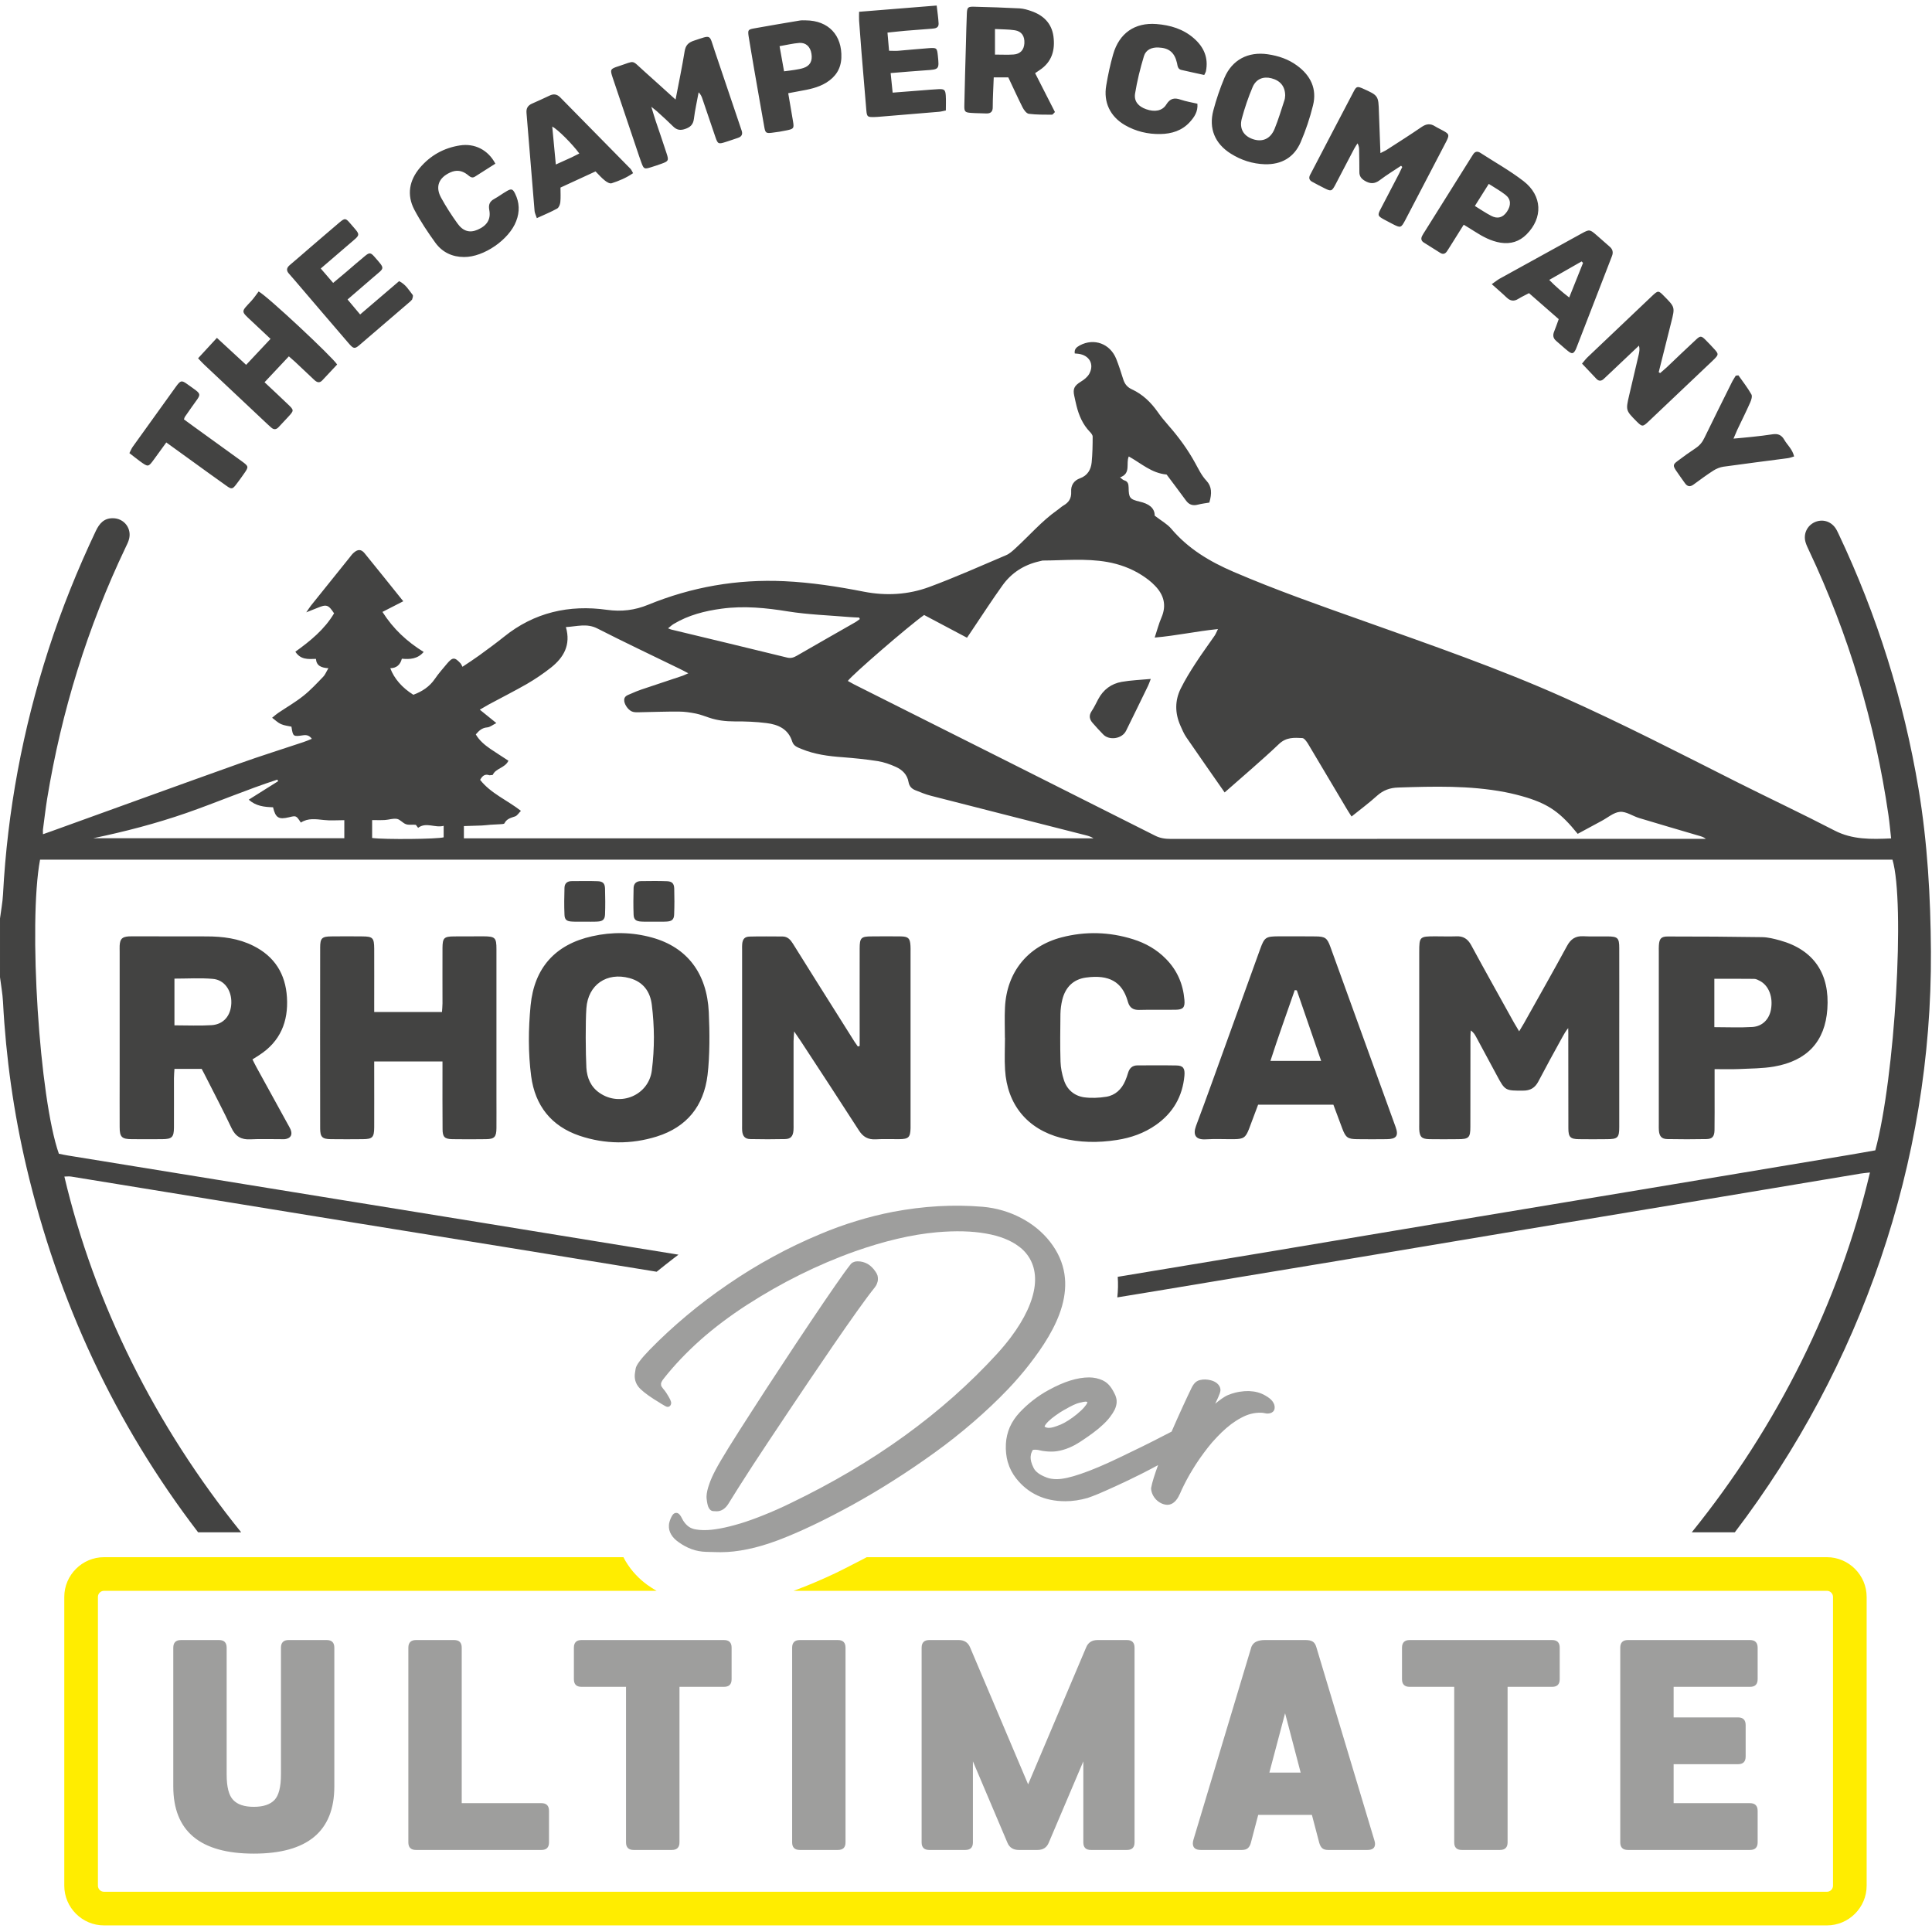 <?xml version="1.0" encoding="UTF-8"?>
<svg width="200" height="200" clip-rule="evenodd" fill-rule="evenodd" image-rendering="optimizeQuality" shape-rendering="geometricPrecision" text-rendering="geometricPrecision" version="1.0" viewBox="0 0 200 200" xml:space="preserve" xmlns="http://www.w3.org/2000/svg">
 <defs>
  <style type="text/css">
   <![CDATA[
    .fil2 {fill:#9E9E9D}
    .fil0 {fill:#434342;fill-rule:nonzero}
    .fil1 {fill:#FFED00;fill-rule:nonzero}
   ]]>
  </style>
 </defs>
 
  
  <g transform="matrix(.862 0 0 .862 -2.2695e-7 .574)">
   <path class="fil0" d="m203.17 183.35c10.29-12.74 17.69-27.56 21.4-43.21-0.45 0.05-0.79 0.08-1.12 0.13-6.82 1.14-13.64 2.28-20.47 3.42-6.85 1.14-13.71 2.28-20.57 3.42-7.27 1.21-14.53 2.43-21.8 3.65-7.27 1.21-14.54 2.4-21.8 3.62l-4.63 0.76c0.09-0.81 0.11-1.63 0.05-2.47 5.63-0.94 11.26-1.87 16.88-2.8 7.27-1.22 14.53-2.44 21.8-3.65 8.08-1.35 16.17-2.68 24.26-4.03 8.22-1.37 16.44-2.74 24.66-4.12 1.15-0.19 2.3-0.4 3.38-0.59 2.37-8.8 3.59-29.74 2.06-34.91h-222.46c-1.43 7.65-0.08 28.71 2.26 35.32 0.34 0.07 0.71 0.15 1.08 0.21 4.47 0.73 8.94 1.45 13.42 2.18 6.18 1 12.35 2.01 18.53 3.01 5.74 0.93 11.47 1.86 17.21 2.79 6.18 1 12.36 2.02 18.54 3.02 1.87 0.3 3.75 0.61 5.63 0.91-0.15 0.12-0.3 0.23-0.45 0.34-0.73 0.56-1.45 1.13-2.17 1.71-5.86-0.95-11.72-1.91-17.58-2.86-6.18-1-12.35-2-18.54-3-5.73-0.93-11.47-1.87-17.2-2.8-5.67-0.92-11.33-1.85-17-2.77-0.26-0.04-0.54 0-0.81 0 3.59 15.23 10.91 29.95 21.23 42.72h-5.17c-9.94-12.99-16.8-27.64-20.62-43.89-1.53-6.51-2.46-13.12-2.81-19.81-0.05-0.99-0.24-1.97-0.36-2.96v-7.06c0.12-0.96 0.31-1.91 0.36-2.87 0.53-10.04 2.37-19.84 5.46-29.41 1.58-4.88 3.49-9.62 5.69-14.26 0.42-0.87 0.96-1.52 2.01-1.52 1.41-0.02 2.38 1.29 1.94 2.63-0.09 0.3-0.24 0.58-0.37 0.86-4.59 9.62-7.71 19.7-9.43 30.21-0.19 1.2-0.33 2.4-0.49 3.6-0.03 0.17-0.01 0.34-0.01 0.65 0.45-0.16 0.79-0.27 1.13-0.4 7.49-2.7 14.96-5.42 22.45-8.09 2.54-0.91 5.12-1.71 7.68-2.57 0.32-0.1 0.63-0.24 1.03-0.4-0.29-0.4-0.62-0.48-1-0.43-1.26 0.18-1.26 0.18-1.45-1.03-0.4-0.09-0.86-0.13-1.26-0.31-0.35-0.15-0.65-0.45-1.06-0.76 0.32-0.26 0.52-0.44 0.73-0.58 1.01-0.68 2.07-1.29 3.01-2.04 0.86-0.68 1.62-1.5 2.38-2.29 0.26-0.26 0.39-0.63 0.64-1.04-0.85-0.05-1.43-0.28-1.5-1.12-0.94 0.03-1.83 0.12-2.47-0.86 1.78-1.28 3.5-2.67 4.65-4.61-0.69-1.04-0.9-1.11-2.01-0.65-0.37 0.15-0.75 0.3-1.33 0.53 0.28-0.4 0.42-0.63 0.58-0.83 1.54-1.92 3.08-3.84 4.62-5.75 0.15-0.19 0.29-0.39 0.47-0.55 0.5-0.46 0.92-0.48 1.34 0.04 1.55 1.9 3.08 3.82 4.64 5.76-0.84 0.43-1.62 0.83-2.5 1.28 1.3 2.05 2.95 3.57 4.95 4.81-0.74 0.85-1.64 0.9-2.62 0.81-0.19 0.73-0.64 1.13-1.39 1.14 0.46 1.24 1.42 2.35 2.77 3.19 1.05-0.39 1.95-0.97 2.6-1.93 0.43-0.63 0.94-1.2 1.43-1.79 0.68-0.81 0.93-0.82 1.63-0.06 0.09 0.1 0.14 0.24 0.24 0.42 0.75-0.5 1.38-0.91 1.99-1.35 1.01-0.74 2.02-1.47 2.99-2.25 3.64-2.94 7.84-3.88 12.38-3.24 1.75 0.24 3.33 0.05 4.94-0.61 5.23-2.14 10.68-3.09 16.34-2.83 3.22 0.15 6.4 0.64 9.56 1.26 2.67 0.52 5.34 0.37 7.87-0.57 3.11-1.15 6.15-2.51 9.21-3.81 0.43-0.18 0.8-0.53 1.15-0.85 1.66-1.52 3.13-3.24 4.98-4.55 0.26-0.17 0.48-0.4 0.75-0.56 0.65-0.37 0.98-0.86 0.94-1.67-0.05-0.74 0.31-1.34 1.07-1.61 0.89-0.32 1.3-1.03 1.39-1.9 0.1-1.03 0.12-2.06 0.12-3.1 0-0.2-0.19-0.43-0.35-0.59-0.84-0.88-1.3-1.95-1.59-3.11-0.1-0.39-0.18-0.8-0.27-1.2-0.19-0.86 0.02-1.22 0.79-1.7 0.4-0.24 0.81-0.57 1.02-0.96 0.62-1.15-0.01-2.23-1.33-2.39l-0.42-0.04c-0.08-0.53 0.23-0.76 0.61-0.97 1.71-0.91 3.63-0.21 4.37 1.62 0.32 0.8 0.58 1.63 0.84 2.45 0.18 0.57 0.48 0.95 1.04 1.21 1.28 0.59 2.27 1.54 3.09 2.7 0.39 0.57 0.84 1.1 1.29 1.62 1.24 1.41 2.34 2.91 3.24 4.56 0.4 0.72 0.74 1.46 1.33 2.09 0.65 0.69 0.68 1.53 0.35 2.63-0.46 0.08-0.93 0.13-1.38 0.25-0.62 0.16-1.07 0-1.44-0.52-0.77-1.06-1.57-2.11-2.31-3.1-1.8-0.16-3.03-1.33-4.54-2.17-0.38 0.81 0.31 2.05-1.05 2.51 0.23 0.18 0.34 0.31 0.48 0.35 0.46 0.13 0.54 0.44 0.55 0.87 0.01 1.25 0.14 1.41 1.34 1.7 1.05 0.24 1.8 0.73 1.79 1.68 0.77 0.6 1.5 0.99 1.99 1.57 2.04 2.41 4.61 3.94 7.49 5.18 5.1 2.19 10.31 4.02 15.53 5.87 8.11 2.89 16.25 5.7 24.13 9.22 7.07 3.16 13.96 6.71 20.88 10.2 3.87 1.94 7.78 3.78 11.62 5.77 2.15 1.11 4.38 1.06 6.8 0.95-0.11-0.98-0.19-1.89-0.32-2.8-1.61-11.07-4.77-21.68-9.55-31.79-0.15-0.32-0.3-0.63-0.4-0.96-0.3-0.99 0.16-1.99 1.08-2.42 0.9-0.41 1.9-0.15 2.49 0.68 0.16 0.22 0.27 0.48 0.39 0.72 4.62 9.76 7.82 19.95 9.6 30.6 1.08 6.48 1.45 12.99 1.49 19.55 0.15 25.33-8.41 49.85-23.55 69.75zm-56.1-88.85c-1.59-2.28-3.12-4.46-4.62-6.65-0.29-0.43-0.49-0.92-0.7-1.39-0.65-1.48-0.67-2.98 0.04-4.42 0.52-1.05 1.14-2.06 1.78-3.04 0.73-1.14 1.54-2.22 2.3-3.33 0.14-0.21 0.23-0.45 0.4-0.79-2.6 0.26-5.01 0.8-7.6 1.02 0.3-0.91 0.5-1.68 0.81-2.4 0.64-1.47 0.29-2.72-0.76-3.81-0.47-0.5-1.03-0.92-1.61-1.29-1.27-0.81-2.68-1.32-4.15-1.58-2.57-0.45-5.17-0.18-7.76-0.17l-0.41 0.1c-1.83 0.42-3.33 1.38-4.41 2.9-1.25 1.74-2.41 3.54-3.61 5.32-0.21 0.31-0.41 0.61-0.64 0.95-1.8-0.96-3.5-1.86-5.15-2.73-1.88 1.33-8.73 7.26-9.16 7.92 0.24 0.13 0.48 0.27 0.72 0.4 12.06 6.05 24.11 12.1 36.16 18.17 0.62 0.32 1.23 0.4 1.9 0.4 21.04-0.01 42.08-0.01 63.13-0.01h1.13c-0.29-0.23-0.61-0.31-0.93-0.4-2.35-0.69-4.71-1.38-7.06-2.09-0.78-0.23-1.57-0.81-2.32-0.75-0.76 0.06-1.47 0.7-2.21 1.09-0.96 0.52-1.93 1.04-2.87 1.55-2.04-2.52-3.41-3.51-6.13-4.36-0.86-0.26-1.73-0.48-2.61-0.65-4.25-0.81-8.54-0.69-12.83-0.55-0.98 0.03-1.78 0.32-2.52 0.98-0.96 0.87-2.01 1.65-3.07 2.5-0.25-0.39-0.44-0.68-0.61-0.97-1.54-2.59-3.07-5.18-4.62-7.77-0.17-0.27-0.44-0.66-0.68-0.68-0.98-0.05-1.92-0.12-2.79 0.7-2.08 1.98-4.28 3.83-6.54 5.83zm-84.51 2.21c-0.25 0.25-0.43 0.56-0.68 0.66-0.51 0.18-1.03 0.28-1.3 0.84-0.06 0.1-0.37 0.09-0.57 0.11-0.37 0.03-0.74 0.03-1.11 0.06-0.34 0.02-0.68 0.08-1.02 0.09-0.72 0.03-1.43 0.05-2.17 0.07v1.47h75.61c-0.29-0.19-0.61-0.29-0.93-0.37-6.2-1.58-12.4-3.15-18.59-4.74-0.64-0.16-1.25-0.42-1.86-0.66-0.44-0.17-0.74-0.47-0.83-0.98-0.15-0.9-0.75-1.48-1.53-1.83-0.69-0.31-1.42-0.57-2.16-0.69-1.4-0.22-2.82-0.36-4.23-0.47-1.7-0.12-3.37-0.34-4.96-1-0.44-0.18-0.92-0.34-1.09-0.88-0.47-1.51-1.69-2.05-3.09-2.22-1.26-0.16-2.55-0.21-3.83-0.2-1.05 0-2.06-0.11-3.06-0.45-0.52-0.17-1.04-0.38-1.58-0.49-0.67-0.13-1.36-0.24-2.04-0.24-1.59-0.01-3.18 0.05-4.77 0.08-0.24 0.01-0.49 0.01-0.72-0.04-0.49-0.1-1-0.75-1.08-1.28-0.09-0.64 0.42-0.73 0.81-0.91 0.4-0.19 0.83-0.35 1.25-0.5 1.61-0.54 3.22-1.07 4.82-1.61 0.24-0.07 0.46-0.19 0.81-0.34-0.43-0.23-0.73-0.39-1.04-0.54-3.3-1.61-6.61-3.17-9.88-4.84-1.27-0.65-2.45-0.24-3.78-0.17 0.62 2.15-0.27 3.65-1.77 4.85-0.92 0.73-1.9 1.39-2.91 1.98-1.5 0.86-3.05 1.64-4.57 2.46-0.33 0.18-0.65 0.37-1.09 0.63 0.69 0.56 1.29 1.04 1.99 1.61-0.45 0.22-0.77 0.5-1.11 0.52-0.62 0.05-0.98 0.4-1.36 0.84 0.43 0.74 1.07 1.27 1.75 1.74 0.71 0.48 1.44 0.94 2.17 1.42-0.42 0.89-1.52 0.89-1.89 1.71l-0.39 0.04c-0.54-0.2-0.85 0.06-1.12 0.55 1.28 1.63 3.23 2.42 4.9 3.72zm-29.77-0.43c-1.07-0.03-2.05-0.14-2.92-0.91 1.21-0.76 2.37-1.49 3.53-2.22l-0.09-0.19c-3.69 1.2-7.26 2.73-10.93 4.01-3.66 1.27-7.4 2.24-11.19 3.03h30.16v-2.17c-0.89 0-1.68 0.07-2.45-0.02-0.96-0.1-1.91-0.26-2.77 0.31-0.56-0.85-0.56-0.85-1.42-0.64-1.25 0.3-1.62 0.07-1.92-1.2zm70.47-22.6-0.08-0.18c-0.38-0.02-0.76-0.03-1.13-0.06-2.48-0.21-4.98-0.29-7.43-0.68-2.65-0.43-5.27-0.69-7.94-0.33-2.03 0.27-4 0.77-5.78 1.84-0.22 0.13-0.41 0.32-0.67 0.52 0.2 0.08 0.29 0.13 0.39 0.15 4.63 1.12 9.27 2.22 13.89 3.36 0.47 0.12 0.8 0 1.17-0.21 2.33-1.35 4.68-2.68 7.02-4.02 0.2-0.11 0.37-0.26 0.56-0.39zm-58.57 26.29c1.52 0.2 7.84 0.14 8.59-0.08v-1.38c-1.06 0.28-2.09-0.49-3.07 0.24l-0.27-0.36c-0.39-0.05-0.82 0.05-1.17-0.07-0.4-0.13-0.71-0.57-1.09-0.64-0.46-0.09-0.96 0.1-1.44 0.13-0.5 0.03-1.01 0.01-1.55 0.01zm36.44-88.68c0.4-2.08 0.79-3.94 1.09-5.8 0.12-0.73 0.46-1.06 1.14-1.28 2.12-0.69 1.79-0.79 2.46 1.2 1.01 2.98 2.02 5.96 3.02 8.94 0.08 0.23 0.16 0.45 0.23 0.68 0.15 0.45-0.02 0.73-0.47 0.87-0.49 0.16-0.98 0.34-1.47 0.49-0.85 0.27-0.93 0.24-1.21-0.58-0.53-1.54-1.04-3.08-1.57-4.62-0.08-0.25-0.19-0.51-0.45-0.77-0.19 1.07-0.44 2.13-0.57 3.2-0.09 0.7-0.46 1.01-1.08 1.21-0.56 0.19-0.99 0.11-1.41-0.31-0.59-0.59-1.2-1.14-1.82-1.7-0.18-0.18-0.4-0.33-0.8-0.66 0.22 0.72 0.36 1.21 0.52 1.69 0.44 1.31 0.9 2.62 1.32 3.93 0.27 0.82 0.21 0.92-0.6 1.21-0.42 0.15-0.85 0.3-1.28 0.43-0.82 0.25-0.87 0.23-1.18-0.63-0.08-0.23-0.16-0.46-0.24-0.68-1.06-3.15-2.12-6.29-3.18-9.44-0.33-0.99-0.31-1.06 0.72-1.39 2.07-0.67 1.46-0.81 3.05 0.6 1.21 1.07 2.4 2.17 3.78 3.41zm87.13 7.95c-0.86 0.57-1.74 1.11-2.56 1.73-0.62 0.47-1.16 0.46-1.81 0.07-0.43-0.26-0.65-0.57-0.64-1.07 0.01-0.87-0.02-1.74-0.03-2.6 0-0.26-0.02-0.52-0.19-0.82-0.14 0.22-0.29 0.43-0.41 0.66-0.76 1.43-1.5 2.88-2.26 4.32-0.42 0.78-0.5 0.81-1.28 0.42-0.5-0.24-0.98-0.51-1.47-0.77-0.38-0.19-0.47-0.48-0.27-0.86l0.05-0.09c1.73-3.31 3.45-6.63 5.19-9.93 0.31-0.6 0.44-0.61 1.07-0.34 1.89 0.85 1.89 0.85 1.95 2.89 0.05 1.59 0.12 3.17 0.18 4.87 0.32-0.17 0.57-0.27 0.78-0.41 1.4-0.9 2.8-1.79 4.17-2.73 0.56-0.38 1.05-0.44 1.62-0.07 0.32 0.2 0.67 0.35 1 0.54 0.68 0.38 0.72 0.49 0.36 1.23-0.2 0.4-0.42 0.79-0.62 1.19-1.44 2.76-2.88 5.52-4.32 8.28-0.51 0.96-0.56 0.98-1.5 0.5-0.37-0.19-0.74-0.38-1.1-0.58-0.71-0.4-0.75-0.49-0.38-1.21 0.73-1.42 1.48-2.83 2.21-4.24 0.14-0.27 0.27-0.55 0.4-0.83zm31.11 24.9c0.26-0.22 0.52-0.44 0.77-0.67 1.18-1.12 2.35-2.25 3.54-3.35 0.51-0.48 0.64-0.46 1.12 0.01 0.39 0.39 0.77 0.79 1.14 1.2 0.45 0.51 0.44 0.61-0.06 1.12-0.29 0.3-0.6 0.57-0.9 0.86-2.33 2.22-4.66 4.43-7 6.64-0.7 0.66-0.77 0.65-1.43 0-1.31-1.33-1.32-1.33-0.9-3.14 0.39-1.65 0.78-3.29 1.16-4.94 0.07-0.32 0.12-0.65 0.02-1.03-1.12 1.06-2.24 2.13-3.37 3.19-0.27 0.26-0.55 0.52-0.83 0.78-0.29 0.29-0.6 0.34-0.9 0.03-0.57-0.59-1.13-1.19-1.74-1.84 0.27-0.32 0.46-0.57 0.67-0.77 2.58-2.46 5.17-4.92 7.76-7.37 0.7-0.66 0.76-0.65 1.41 0.02 1.33 1.34 1.33 1.34 0.88 3.13-0.5 2.01-1 4.01-1.51 6.02zm-75.06-36.02c0.81 1.6 1.59 3.13 2.38 4.67-0.16 0.15-0.26 0.32-0.36 0.32-0.93-0.01-1.87 0.01-2.78-0.11-0.28-0.04-0.58-0.45-0.74-0.76-0.59-1.17-1.13-2.37-1.72-3.61h-1.75c-0.03 0.63-0.06 1.27-0.08 1.91-0.02 0.56-0.04 1.11-0.04 1.66 0.01 0.52-0.23 0.77-0.75 0.76-0.62-0.03-1.25-0.02-1.87-0.07-0.72-0.05-0.81-0.16-0.79-0.91 0.05-2.45 0.12-4.91 0.19-7.36 0.03-1.21 0.06-2.42 0.11-3.63 0.03-0.76 0.12-0.87 0.85-0.85 1.83 0.04 3.66 0.11 5.49 0.2 0.48 0.03 0.96 0.17 1.41 0.33 1.44 0.5 2.43 1.45 2.65 3.02 0.22 1.66-0.18 3.09-1.67 4.07-0.14 0.09-0.28 0.19-0.53 0.36zm-4.82-2.23c0.8 0 1.52 0.04 2.24-0.01 0.81-0.06 1.24-0.56 1.29-1.34 0.05-0.86-0.32-1.44-1.14-1.57-0.76-0.12-1.54-0.1-2.39-0.15zm-84.8 36.24c-0.99 1.06-1.93 2.06-2.92 3.11 0.98 0.92 1.89 1.76 2.78 2.62 0.78 0.74 0.78 0.76 0.04 1.56-0.38 0.41-0.76 0.81-1.14 1.22-0.29 0.31-0.59 0.31-0.9 0.02l-0.39-0.35c-2.54-2.39-5.09-4.78-7.63-7.18-0.23-0.21-0.43-0.44-0.74-0.77 0.75-0.81 1.46-1.58 2.26-2.45 1.21 1.12 2.32 2.14 3.51 3.24 0.97-1.03 1.9-2.03 2.93-3.12-0.79-0.73-1.53-1.44-2.28-2.14-1.3-1.22-1.28-1.07-0.05-2.39 0.35-0.38 0.64-0.82 0.9-1.16 1.01 0.51 8.87 7.87 9.43 8.77-0.59 0.62-1.19 1.28-1.8 1.92-0.36 0.37-0.68 0.19-0.98-0.1-0.76-0.72-1.52-1.43-2.27-2.14-0.2-0.18-0.41-0.36-0.75-0.66zm117.21-23.07c-1.48-0.05-2.85-0.49-4.1-1.28-1.89-1.19-2.66-3.01-2.09-5.17 0.35-1.33 0.8-2.65 1.33-3.92 0.93-2.18 2.85-3.18 5.2-2.84 1.29 0.19 2.49 0.59 3.54 1.37 1.62 1.19 2.4 2.79 1.9 4.78-0.37 1.5-0.87 2.99-1.48 4.41-0.79 1.82-2.28 2.7-4.3 2.65zm2.44-8.27c-0.01-1.09-0.6-1.79-1.67-2.06-0.95-0.24-1.81 0.08-2.23 1.04-0.53 1.24-0.96 2.52-1.31 3.81-0.32 1.21 0.22 2.08 1.32 2.46 1.14 0.39 2.11-0.01 2.61-1.21 0.47-1.14 0.82-2.34 1.21-3.52 0.06-0.19 0.05-0.41 0.07-0.52zm-115.82 20.79c0.54 0.62 0.98 1.14 1.49 1.73 0.56-0.47 1.09-0.91 1.61-1.35 0.74-0.63 1.46-1.27 2.21-1.88 0.52-0.43 0.68-0.43 1.12 0.07 1.36 1.55 1.24 1.3-0.08 2.45-1.01 0.88-2.04 1.76-3.13 2.7 0.5 0.61 0.98 1.17 1.51 1.8 1.6-1.36 3.14-2.68 4.68-4 0.8 0.39 1.17 1.07 1.63 1.65 0.08 0.11-0.01 0.38-0.07 0.56l-0.21 0.22c-2.05 1.76-4.09 3.52-6.14 5.27-0.55 0.46-0.7 0.42-1.26-0.23-2.17-2.52-4.32-5.04-6.48-7.57-0.23-0.26-0.45-0.53-0.68-0.78-0.36-0.39-0.32-0.72 0.09-1.06 0.84-0.71 1.68-1.44 2.51-2.16 1.16-0.99 2.31-1.99 3.47-2.97 0.63-0.52 0.72-0.51 1.26 0.12 1.3 1.52 1.33 1.25-0.13 2.51-1.1 0.95-2.2 1.89-3.4 2.92zm68.44-23.47c0.08 0.85 0.16 1.56 0.24 2.35 1.21-0.1 2.34-0.19 3.47-0.27 0.69-0.05 1.38-0.12 2.07-0.15 0.66-0.02 0.79 0.08 0.84 0.76 0.04 0.57 0.01 1.16 0.01 1.8-0.3 0.06-0.56 0.14-0.82 0.16-2.45 0.21-4.9 0.41-7.34 0.61l-0.42 0.02c-0.83 0.02-0.9-0.02-0.97-0.82-0.2-2.31-0.39-4.62-0.58-6.94-0.1-1.27-0.2-2.55-0.29-3.83-0.02-0.32 0-0.65 0-1.05 3.16-0.26 6.18-0.5 9.32-0.75 0.09 0.82 0.2 1.49 0.23 2.17 0.02 0.51-0.38 0.58-0.79 0.61-1.07 0.08-2.14 0.16-3.21 0.25-0.68 0.06-1.36 0.14-2.14 0.22 0.07 0.75 0.13 1.42 0.19 2.18 0.4 0 0.77 0.03 1.13 0 1.21-0.1 2.41-0.22 3.62-0.31 0.98-0.07 1.01-0.03 1.11 0.9 0.17 1.66 0.17 1.65-1.49 1.76-1.34 0.09-2.68 0.21-4.18 0.33zm-30.93 12.02c-0.84 0.58-1.7 0.93-2.57 1.21-0.21 0.08-0.58-0.13-0.8-0.31-0.4-0.31-0.74-0.7-1.14-1.11-1.46 0.67-2.86 1.32-4.21 1.94 0 0.66 0.04 1.21-0.02 1.76-0.03 0.27-0.17 0.64-0.38 0.76-0.74 0.41-1.54 0.74-2.44 1.15-0.12-0.36-0.24-0.59-0.27-0.84-0.33-3.93-0.64-7.86-0.97-11.79-0.05-0.57 0.17-0.91 0.68-1.13 0.7-0.31 1.39-0.62 2.08-0.95 0.49-0.24 0.9-0.19 1.3 0.22 2.81 2.86 5.63 5.72 8.44 8.58 0.09 0.1 0.14 0.23 0.3 0.51zm-9.28-1.04c0.72-0.33 1.31-0.59 1.9-0.86 0.3-0.14 0.6-0.3 0.92-0.46-0.82-1.13-2.58-2.89-3.25-3.24 0.14 1.47 0.28 2.91 0.43 4.56zm120.44 18.57c-1.19-1.05-2.36-2.07-3.57-3.12-0.45 0.24-0.89 0.44-1.29 0.69-0.53 0.33-0.96 0.25-1.4-0.17-0.54-0.52-1.11-1-1.78-1.6 0.42-0.29 0.68-0.51 0.97-0.67 3.27-1.81 6.54-3.61 9.81-5.41 0.95-0.52 0.99-0.51 1.81 0.2 0.53 0.46 1.04 0.92 1.56 1.37 0.37 0.31 0.46 0.68 0.29 1.12-0.17 0.45-0.35 0.9-0.52 1.35-1.2 3.1-2.4 6.19-3.6 9.29-0.08 0.19-0.14 0.39-0.23 0.58-0.27 0.54-0.45 0.59-0.94 0.2s-0.94-0.82-1.42-1.22c-0.37-0.32-0.42-0.68-0.24-1.12 0.19-0.47 0.36-0.96 0.55-1.49zm2.92-6.75-0.17-0.18c-1.27 0.72-2.54 1.45-3.89 2.22 0.78 0.8 1.53 1.44 2.4 2.11 0.59-1.48 1.13-2.82 1.66-4.15zm-14.33-4.59c-0.55 0.89-1.08 1.73-1.61 2.57-0.13 0.2-0.26 0.41-0.39 0.61-0.2 0.3-0.46 0.42-0.79 0.22-0.68-0.42-1.35-0.84-2.02-1.27-0.32-0.21-0.34-0.5-0.17-0.81 0.09-0.18 0.21-0.36 0.32-0.53 1.83-2.93 3.66-5.86 5.5-8.78l0.28-0.44c0.22-0.36 0.52-0.43 0.88-0.2 1.73 1.12 3.56 2.14 5.19 3.4 2.26 1.75 2.34 4.41 0.36 6.39-0.87 0.87-1.91 1.19-3.13 1-1.15-0.19-2.14-0.73-3.11-1.35-0.4-0.26-0.82-0.51-1.31-0.81zm1.34-2.25c0.73 0.45 1.33 0.86 1.97 1.19 0.77 0.4 1.4 0.2 1.88-0.5 0.52-0.77 0.5-1.5-0.18-2.03-0.61-0.48-1.3-0.86-2-1.31-0.58 0.92-1.09 1.73-1.67 2.65zm-117.63-5.08c-0.85 0.54-1.66 1.06-2.47 1.57-0.39 0.24-0.65-0.08-0.92-0.28-0.64-0.48-1.3-0.57-2.04-0.23-1.38 0.63-1.81 1.72-1.08 3.04 0.58 1.06 1.24 2.08 1.95 3.07 0.69 0.97 1.5 1.17 2.43 0.76 1.11-0.48 1.61-1.23 1.4-2.36-0.12-0.67 0.05-1.04 0.62-1.35 0.51-0.28 0.98-0.64 1.49-0.93 0.53-0.31 0.71-0.26 0.98 0.29 0.54 1.08 0.58 2.19 0.14 3.32-0.84 2.22-3.89 4.33-6.26 4.31-1.41 0-2.6-0.57-3.42-1.68-0.93-1.28-1.82-2.62-2.56-4.02-0.92-1.77-0.6-3.51 0.68-5.02 1.26-1.48 2.87-2.38 4.79-2.68 1.77-0.28 3.39 0.52 4.27 2.19zm85.13-10.65c-0.95-0.21-1.86-0.4-2.76-0.61-0.42-0.1-0.44-0.48-0.51-0.82-0.29-1.27-0.96-1.82-2.22-1.87-0.82-0.04-1.52 0.27-1.75 1.03-0.45 1.48-0.82 2.99-1.07 4.52-0.14 0.93 0.42 1.54 1.33 1.86 1.01 0.36 1.94 0.22 2.42-0.56 0.46-0.74 0.96-0.85 1.72-0.59 0.65 0.22 1.33 0.33 2.02 0.49 0.08 0.96-0.38 1.61-0.9 2.19-0.95 1.05-2.2 1.43-3.55 1.45-1.51 0.03-2.96-0.32-4.27-1.08-1.76-1.03-2.58-2.74-2.23-4.75 0.21-1.26 0.48-2.52 0.83-3.74 0.73-2.54 2.59-3.84 5.2-3.64 1.65 0.13 3.21 0.59 4.49 1.71 1.2 1.04 1.78 2.35 1.45 3.97-0.02 0.1-0.08 0.19-0.2 0.44zm-49.96 2.19c0.21 1.22 0.4 2.31 0.58 3.4 0.13 0.8 0.08 0.88-0.72 1.05-0.6 0.13-1.22 0.23-1.84 0.3-0.67 0.08-0.77 0.01-0.89-0.67-0.42-2.32-0.81-4.64-1.22-6.95-0.22-1.33-0.46-2.66-0.67-3.99-0.1-0.72-0.06-0.79 0.63-0.92 1.83-0.33 3.67-0.64 5.52-0.95 0.23-0.04 0.48-0.02 0.72-0.02 2.72 0.02 4.38 1.78 4.27 4.51-0.06 1.33-0.7 2.28-1.81 2.97-0.99 0.61-2.11 0.82-3.24 1.02-0.4 0.07-0.8 0.15-1.33 0.25zm-0.5-2.63c0.51-0.07 0.92-0.11 1.32-0.18 0.34-0.06 0.69-0.11 1.01-0.22 0.79-0.26 1.1-0.84 0.96-1.71-0.13-0.84-0.66-1.36-1.47-1.3-0.77 0.06-1.53 0.25-2.36 0.39 0.19 1.05 0.35 1.96 0.54 3.02zm114.61 36.51c0.53 0.76 1.11 1.49 1.56 2.29 0.13 0.22-0.01 0.67-0.14 0.96-0.49 1.11-1.03 2.19-1.55 3.28-0.14 0.31-0.27 0.62-0.46 1.07 0.82-0.08 1.52-0.13 2.22-0.21 0.83-0.09 1.65-0.18 2.47-0.31 0.62-0.1 1.07 0.07 1.39 0.63 0.37 0.65 0.99 1.14 1.2 2.03-0.28 0.08-0.52 0.18-0.77 0.21-2.57 0.34-5.14 0.66-7.71 1.02-0.42 0.06-0.86 0.24-1.22 0.47-0.81 0.52-1.59 1.1-2.37 1.67-0.42 0.31-0.75 0.26-1.05-0.17-0.35-0.51-0.73-1-1.07-1.52-0.37-0.57-0.36-0.72 0.18-1.12 0.71-0.54 1.44-1.06 2.19-1.56 0.48-0.32 0.81-0.72 1.05-1.24 1.07-2.21 2.17-4.4 3.26-6.6 0.14-0.3 0.33-0.57 0.5-0.86zm-188.8 8.06c-0.52 0.73-0.99 1.37-1.46 2.01-0.7 0.96-0.7 0.97-1.7 0.25-0.41-0.3-0.81-0.63-1.27-0.98 0.15-0.29 0.25-0.55 0.4-0.76 1.73-2.42 3.47-4.84 5.21-7.25 0.53-0.72 0.66-0.76 1.33-0.28 1.91 1.38 1.77 1 0.53 2.78-0.28 0.39-0.56 0.79-0.83 1.19l-0.09 0.27c0.39 0.29 0.81 0.59 1.22 0.89l5.73 4.14c0.85 0.62 0.85 0.66 0.22 1.55-0.28 0.39-0.55 0.79-0.85 1.17-0.49 0.65-0.59 0.68-1.25 0.2-1.39-0.98-2.76-1.98-4.13-2.97-0.98-0.71-1.97-1.42-3.06-2.21zm167.64 71.45c-0.97 1.76-1.94 3.52-2.87 5.3-0.4 0.76-0.96 1.09-1.83 1.09-2.13 0.01-2.17 0.01-3.15-1.83-0.84-1.55-1.67-3.11-2.51-4.66-0.14-0.26-0.3-0.51-0.62-0.74-0.02 0.25-0.04 0.51-0.04 0.77-0.01 3.6 0 7.2-0.01 10.8 0 1.31-0.18 1.49-1.5 1.49-1.14 0.01-2.28 0.02-3.42 0-0.92-0.02-1.17-0.27-1.22-1.17-0.01-0.24 0-0.48 0-0.72v-20.57c0-1.86 0.04-1.9 1.94-1.9 0.83 0 1.66 0.03 2.49 0 0.87-0.05 1.41 0.32 1.82 1.08 1.68 3.11 3.41 6.18 5.12 9.27 0.18 0.32 0.38 0.64 0.63 1.06 0.24-0.41 0.42-0.7 0.59-0.99 1.72-3.08 3.47-6.15 5.15-9.25 0.45-0.84 1.02-1.23 1.97-1.18 0.97 0.05 1.94 0.01 2.91 0.02 1.21 0.01 1.4 0.18 1.4 1.38 0.01 3.25 0 6.5 0 9.76v11.74c0 1.3-0.18 1.47-1.51 1.47-1.11 0.01-2.22 0.02-3.33 0-1.03-0.01-1.27-0.25-1.27-1.3-0.01-3.57-0.01-7.13-0.01-10.7 0-0.45 0.01-0.89-0.01-1.34-0.28 0.34-0.51 0.73-0.72 1.12zm-84.37 1.03v-1.01c0-3.57-0.01-7.14 0-10.7 0-1.28 0.17-1.45 1.43-1.45 1.18-0.01 2.35-0.02 3.53 0 0.89 0.02 1.09 0.24 1.14 1.11 0.02 0.24 0.01 0.48 0.01 0.73v21.19c-0.03 1.11-0.24 1.31-1.37 1.32-0.94 0.01-1.87-0.04-2.81 0.02-0.93 0.05-1.54-0.3-2.04-1.1-2.3-3.58-4.64-7.14-6.97-10.7-0.21-0.32-0.42-0.62-0.79-1.16-0.03 0.55-0.07 0.87-0.07 1.19v9.97c0 0.25 0.01 0.49-0.01 0.73-0.06 0.71-0.33 1.03-1.03 1.04-1.38 0.03-2.77 0.03-4.15 0-0.64-0.01-0.92-0.34-0.98-0.98-0.02-0.2-0.01-0.41-0.01-0.62v-21.19c0-0.21-0.01-0.42 0.01-0.63 0.06-0.61 0.3-0.89 0.91-0.9 1.32-0.04 2.63-0.01 3.95-0.01 0.59 0.01 0.93 0.38 1.22 0.84 0.93 1.5 1.87 2.99 2.81 4.49 1.53 2.43 3.06 4.86 4.59 7.29 0.13 0.2 0.28 0.39 0.41 0.59zm-72.92 1.61c0.17 0.33 0.31 0.64 0.48 0.94 1.25 2.28 2.5 4.55 3.75 6.82 0.11 0.21 0.25 0.42 0.34 0.64 0.27 0.65 0.03 1.08-0.67 1.18-0.2 0.02-0.41 0-0.62 0-1.18 0.01-2.36-0.04-3.53 0.02-1.11 0.06-1.8-0.35-2.28-1.38-0.97-2.06-2.04-4.08-3.07-6.12-0.15-0.31-0.32-0.61-0.5-0.96h-3.27c-0.02 0.39-0.06 0.76-0.06 1.13 0 1.97 0.01 3.95 0 5.92-0.01 1.16-0.24 1.38-1.41 1.39-1.21 0.01-2.42 0.01-3.63 0-1.22 0-1.48-0.25-1.48-1.44-0.01-2.15 0-4.3 0-6.44v-14.64c0-0.25-0.01-0.49 0-0.73 0.05-0.8 0.29-1.04 1.07-1.1l0.41-0.01c2.98 0 5.95 0 8.93 0.01 1.96 0 3.87 0.24 5.64 1.13 2.55 1.27 3.87 3.37 4.04 6.19 0.18 2.92-0.8 5.3-3.32 6.93-0.25 0.17-0.52 0.33-0.82 0.52zm-9.37-4.09c1.56 0 3.01 0.07 4.45-0.02 1.46-0.09 2.33-1.15 2.38-2.65 0.05-1.53-0.83-2.8-2.23-2.91-1.5-0.13-3.02-0.03-4.6-0.03zm23.99-1.6h8.14c0.02-0.37 0.06-0.71 0.06-1.04 0-2.22-0.01-4.43 0-6.65 0.01-1.21 0.18-1.38 1.39-1.39 1.17-0.01 2.35-0.01 3.53-0.01 1.41 0.01 1.56 0.16 1.56 1.54v17.76c0 1.25 0.01 2.49 0 3.74-0.01 1.05-0.24 1.31-1.26 1.32-1.35 0.02-2.7 0.02-4.05 0-0.92-0.02-1.16-0.27-1.16-1.2-0.02-2.32-0.01-4.64-0.01-6.95v-1.18h-8.2v1.16c0 2.26 0.01 4.5 0 6.75-0.01 1.21-0.21 1.41-1.37 1.42-1.28 0.01-2.57 0.02-3.84 0-1.03-0.01-1.28-0.26-1.28-1.3-0.01-7.24-0.01-14.47 0-21.71 0-1.13 0.21-1.33 1.34-1.34 1.24-0.02 2.49-0.01 3.73 0 1.25 0.01 1.41 0.17 1.42 1.47 0.01 2.15 0 4.29 0 6.44zm40.03 7.58c-0.46 3.72-2.49 6.24-6.09 7.37-3.08 0.96-6.21 0.94-9.28-0.09-3.39-1.15-5.34-3.61-5.81-7.15-0.37-2.82-0.34-5.67-0.07-8.49 0.44-4.53 2.97-7.34 7.4-8.32 2.4-0.54 4.81-0.5 7.19 0.16 4.21 1.16 6.59 4.3 6.81 8.95 0.11 2.35 0.13 5.26-0.15 7.57zm-14.55-0.87c0.08 1.21 0.53 2.29 1.59 3.01 2.48 1.71 5.89 0.28 6.27-2.7 0.17-1.33 0.25-2.67 0.25-4.01-0.01-1.29-0.09-2.58-0.25-3.86-0.19-1.6-1.03-2.77-2.67-3.22-2.74-0.75-4.99 0.79-5.19 3.62-0.06 0.81-0.08 2.16-0.08 3.52 0 1.39 0.04 2.79 0.08 3.64zm89.71 4.42h-9.04c-0.38 1-0.74 1.96-1.1 2.93-0.4 1.02-0.66 1.2-1.78 1.21-1.14 0.01-2.29-0.05-3.42 0.02-1.21 0.07-1.55-0.54-1.16-1.6 1.3-3.46 2.54-6.95 3.8-10.43 1.3-3.61 2.6-7.22 3.91-10.83 0.51-1.4 0.67-1.51 2.19-1.52 1.49 0 2.97-0.01 4.46 0.01 1.14 0.01 1.39 0.18 1.77 1.23 2.62 7.21 5.23 14.43 7.84 21.65 0.39 1.07 0.09 1.46-1.06 1.47-1.18 0.02-2.36 0.01-3.53 0-1.16-0.01-1.4-0.18-1.82-1.3-0.35-0.93-0.7-1.87-1.06-2.84zm-4.39-13.73-0.25-0.03c-0.97 2.81-1.99 5.6-2.92 8.5h6.09c-1-2.88-1.96-5.68-2.92-8.47zm50.17 9.46v3.09c0 1.41 0.01 2.83-0.01 4.25-0.02 0.76-0.27 1.05-0.98 1.06-1.56 0.03-3.12 0.03-4.68 0-0.69-0.01-0.97-0.34-1.02-1.04-0.02-0.24-0.01-0.48-0.01-0.73v-20.78c0-0.24-0.01-0.48 0.01-0.72 0.05-0.8 0.28-1.07 1.09-1.06 3.77 0 7.54 0.02 11.31 0.08 0.72 0.01 1.44 0.2 2.14 0.39 4.1 1.14 5.99 4.04 5.69 8.25-0.27 3.89-2.43 6.21-6.39 6.9-1.38 0.24-2.82 0.23-4.23 0.3-0.93 0.04-1.85 0.01-2.92 0.01zm-0.03-5.04c1.59 0 3.07 0.07 4.55-0.02 1.22-0.07 2.04-0.93 2.25-2.1 0.27-1.5-0.26-2.88-1.34-3.44-0.21-0.11-0.45-0.24-0.68-0.24-1.57-0.02-3.15-0.01-4.78-0.01zm-85.2 1.27c0-1.21-0.05-2.42 0.01-3.63 0.2-4.22 2.71-7.35 6.78-8.42 2.87-0.75 5.76-0.67 8.6 0.22 1.5 0.47 2.85 1.23 3.96 2.37 1.35 1.37 2.05 3.02 2.21 4.91 0.08 0.92-0.16 1.18-1.1 1.19-1.45 0.02-2.91-0.02-4.36 0.02-0.7 0.01-1.11-0.27-1.31-0.92l-0.06-0.2c-0.66-2.22-2.18-3.15-4.97-2.77-1.53 0.2-2.48 1.15-2.86 2.64-0.14 0.57-0.22 1.16-0.23 1.74-0.02 1.91-0.05 3.81 0.01 5.71 0.02 0.75 0.18 1.52 0.41 2.23 0.37 1.14 1.23 1.88 2.4 2.06 0.87 0.12 1.8 0.08 2.67-0.06 1.09-0.17 1.85-0.89 2.29-1.91 0.14-0.31 0.25-0.65 0.35-0.98 0.17-0.56 0.52-0.88 1.13-0.88 1.55 0 3.11-0.02 4.67 0.01 0.81 0.01 1.04 0.35 0.96 1.24-0.23 2.49-1.37 4.46-3.42 5.9-1.41 0.99-3 1.55-4.7 1.81-2.24 0.35-4.48 0.33-6.69-0.25-4.06-1.06-6.48-4-6.73-8.19-0.08-1.28-0.01-2.56-0.01-3.84zm-42.2-13.94c-0.48 0-0.96 0.02-1.44-0.01-0.66-0.03-0.93-0.23-0.95-0.84-0.04-1.07-0.03-2.14 0-3.21 0.02-0.52 0.34-0.81 0.88-0.81 1.03-0.01 2.07-0.03 3.1 0.01 0.63 0.02 0.88 0.26 0.9 0.89 0.03 1.04 0.03 2.07-0.01 3.1-0.02 0.62-0.28 0.83-0.93 0.86-0.51 0.03-1.03 0.01-1.55 0.01zm-8.31 0c-0.48 0-0.96 0.02-1.45-0.01-0.66-0.03-0.91-0.21-0.93-0.84-0.05-1.07-0.03-2.14 0-3.21 0.01-0.53 0.32-0.81 0.87-0.81 1.03 0 2.07-0.03 3.1 0.01 0.64 0.02 0.88 0.26 0.9 0.89 0.03 1.03 0.04 2.07 0 3.11-0.03 0.61-0.28 0.82-0.94 0.85-0.51 0.03-1.03 0.01-1.55 0.01zm68.03-29.15c-0.18 0.46-0.24 0.65-0.33 0.83-0.88 1.8-1.75 3.61-2.64 5.4-0.48 0.97-2.02 1.2-2.75 0.43-0.43-0.45-0.86-0.9-1.26-1.37-0.38-0.43-0.48-0.88-0.13-1.41 0.31-0.46 0.54-0.96 0.8-1.45 0.61-1.15 1.57-1.86 2.82-2.08 1.08-0.19 2.19-0.23 3.49-0.35z"/>
   
    <path class="fil1" d="m12.49 190.38c-0.4 0-0.73 0.33-0.73 0.73v34.68c0 0.41 0.33 0.73 0.73 0.73h206.91c0.4 0 0.73-0.32 0.73-0.73v-34.68c0-0.4-0.33-0.73-0.73-0.73h-124.1c0.1-0.04 0.2-0.07 0.3-0.11 0.91-0.34 1.69-0.66 2.37-0.95 0.82-0.35 1.62-0.71 2.42-1.09 0.58-0.28 1.41-0.7 2.47-1.25 0.43-0.21 0.83-0.43 1.23-0.64h115.31c2.62 0 4.77 2.15 4.77 4.77v34.68c0 2.63-2.15 4.77-4.77 4.77h-206.91c-2.62 0-4.77-2.14-4.77-4.77v-34.68c0-2.62 2.15-4.77 4.77-4.77h62.38c0.08 0.16 0.17 0.32 0.26 0.48 0.36 0.6 0.77 1.15 1.23 1.63 0.43 0.46 0.89 0.86 1.37 1.21 0.36 0.25 0.73 0.5 1.12 0.72z"/>
    <path class="fil2" d="m40.15 197.21v16.66c0 5.38-3.22 8.07-9.67 8.07-6.44 0-9.67-2.69-9.67-8.07v-16.66c0-0.61 0.31-0.92 0.92-0.92h4.57c0.62 0 0.92 0.31 0.92 0.92v15.22c0 1.5 0.26 2.52 0.78 3.06 0.51 0.55 1.34 0.83 2.48 0.83s1.97-0.28 2.49-0.83c0.51-0.54 0.77-1.56 0.77-3.06v-15.22c0-0.61 0.31-0.92 0.92-0.92h4.57c0.62 0 0.92 0.31 0.92 0.92zm15.3 18.67h9.57c0.61 0 0.91 0.31 0.91 0.92v3.79c0 0.61-0.3 0.91-0.91 0.91h-15.06c-0.61 0-0.92-0.3-0.92-0.91v-23.38c0-0.61 0.31-0.92 0.92-0.92h4.57c0.62 0 0.92 0.31 0.92 0.92zm19.73-13.97h-5.34c-0.62 0-0.92-0.3-0.92-0.92v-3.78c0-0.61 0.3-0.92 0.92-0.92h17.1c0.62 0 0.92 0.31 0.92 0.92v3.78c0 0.62-0.3 0.92-0.92 0.92h-5.34v18.68c0 0.61-0.31 0.91-0.92 0.91h-4.58c-0.61 0-0.92-0.3-0.92-0.91zm19.95 18.68v-23.38c0-0.61 0.31-0.92 0.92-0.92h4.57c0.62 0 0.92 0.31 0.92 0.92v23.38c0 0.61-0.3 0.91-0.92 0.91h-4.57c-0.61 0-0.92-0.3-0.92-0.91zm29.46 0.91h-2.24c-0.67 0-1.13-0.29-1.37-0.88l-4.14-9.76v9.73c0 0.61-0.3 0.91-0.92 0.91h-4.32c-0.61 0-0.92-0.3-0.92-0.91v-23.38c0-0.61 0.31-0.92 0.92-0.92h3.53c0.67 0 1.13 0.3 1.37 0.88l6.97 16.45 6.97-16.45c0.24-0.58 0.69-0.88 1.37-0.88h3.53c0.61 0 0.91 0.31 0.91 0.92v23.38c0 0.61-0.3 0.91-0.91 0.91h-4.33c-0.61 0-0.91-0.3-0.91-0.91v-9.73l-4.15 9.76c-0.24 0.59-0.69 0.88-1.36 0.88zm27.29-25.21h4.9c0.38 0 0.67 0.06 0.87 0.19 0.2 0.12 0.35 0.36 0.44 0.69l6.97 23.2c0.05 0.15 0.07 0.29 0.07 0.4 0 0.49-0.3 0.73-0.91 0.73h-4.74c-0.3 0-0.53-0.07-0.69-0.21-0.15-0.13-0.27-0.35-0.36-0.65l-0.88-3.35h-6.45l-0.88 3.35c-0.08 0.3-0.21 0.52-0.37 0.65-0.16 0.14-0.4 0.21-0.71 0.21h-4.94c-0.63 0-0.95-0.26-0.95-0.79 0-0.11 0.02-0.26 0.07-0.43l6.97-23.19c0.14-0.31 0.35-0.51 0.61-0.62 0.27-0.12 0.6-0.18 0.98-0.18zm2.45 8.79-1.89 7.13h3.76zm20.31-3.17h-5.35c-0.61 0-0.92-0.3-0.92-0.92v-3.78c0-0.61 0.31-0.92 0.92-0.92h17.1c0.62 0 0.92 0.31 0.92 0.92v3.78c0 0.62-0.3 0.92-0.92 0.92h-5.34v18.68c0 0.61-0.31 0.91-0.92 0.91h-4.58c-0.61 0-0.91-0.3-0.91-0.91zm35.52 19.59h-14.66c-0.61 0-0.92-0.3-0.92-0.91v-23.38c0-0.61 0.31-0.92 0.92-0.92h14.66c0.61 0 0.92 0.31 0.92 0.92v3.78c0 0.62-0.31 0.92-0.92 0.92h-9.17v3.67h7.73c0.61 0 0.92 0.31 0.92 0.92v3.78c0 0.62-0.31 0.92-0.92 0.92h-7.73v4.68h9.17c0.61 0 0.92 0.31 0.92 0.92v3.79c0 0.61-0.31 0.91-0.92 0.91z"/>
    <path class="fil2" d="m86.57 185.74c-0.04 0-0.25 0-0.66-0.01-0.29-0.01-0.68-0.02-1.14-0.03-0.58-0.02-1.15-0.12-1.7-0.32s-1.09-0.49-1.61-0.87c-0.38-0.27-0.67-0.57-0.86-0.9-0.2-0.34-0.29-0.7-0.27-1.08 0-0.16 0.04-0.33 0.09-0.5s0.12-0.34 0.21-0.52c0.07-0.13 0.13-0.23 0.19-0.3 0.12-0.13 0.25-0.19 0.39-0.19 0.16 0 0.31 0.08 0.44 0.25 0.08 0.09 0.16 0.23 0.25 0.41 0.17 0.35 0.39 0.64 0.64 0.86 0.23 0.21 0.51 0.35 0.83 0.43 0.18 0.04 0.38 0.07 0.59 0.09 0.22 0.02 0.44 0.03 0.68 0.03 0.54 0 1.16-0.07 1.86-0.2 0.71-0.13 1.5-0.33 2.38-0.59 0.89-0.27 1.84-0.61 2.85-1.02 1.01-0.4 2.09-0.88 3.22-1.43 5-2.41 9.56-5.1 13.69-8.09s7.82-6.26 11.08-9.82c0.61-0.67 1.16-1.33 1.66-1.99 1.7-2.26 2.66-4.37 2.88-6.2 0.21-1.77-0.29-3.28-1.5-4.4-0.12-0.11-0.26-0.22-0.41-0.33-0.96-0.73-2.28-1.26-3.96-1.55-1.63-0.29-3.59-0.35-5.89-0.15-1.5 0.14-3.08 0.39-4.71 0.78-1.64 0.38-3.35 0.89-5.11 1.51-2.25 0.8-4.45 1.74-6.61 2.81s-4.28 2.28-6.36 3.62l-0.02 0.01c-2.05 1.33-3.91 2.73-5.57 4.2-1.66 1.48-3.13 3.02-4.4 4.63-0.12 0.14-0.2 0.28-0.26 0.39-0.05 0.1-0.08 0.19-0.08 0.27 0 0 0 0.01 0.01 0.05 0 0.04 0.01 0.1 0.01 0.15v0.01c0.01 0.02 0.03 0.07 0.09 0.15 0.07 0.11 0.18 0.26 0.33 0.43 0.04 0.05 0.1 0.13 0.18 0.25 0.06 0.1 0.15 0.24 0.26 0.42 0.1 0.18 0.19 0.33 0.24 0.45 0.07 0.16 0.11 0.3 0.1 0.4v0.01c-0.01 0.11-0.04 0.2-0.11 0.28-0.08 0.1-0.19 0.15-0.32 0.15-0.14 0-0.37-0.14-0.8-0.4l-0.12-0.08c-0.52-0.31-0.97-0.6-1.35-0.87-0.39-0.28-0.71-0.53-0.96-0.77s-0.44-0.5-0.56-0.79-0.17-0.6-0.15-0.94v-0.01c0-0.05 0.01-0.13 0.03-0.24 0.01-0.1 0.03-0.25 0.07-0.45v-0.02c0.04-0.24 0.21-0.56 0.51-0.95 0.27-0.36 0.66-0.8 1.17-1.33 1.38-1.42 2.86-2.78 4.42-4.09 1.57-1.32 3.24-2.58 5-3.78 1.75-1.2 3.55-2.31 5.4-3.31 1.84-1.01 3.73-1.91 5.65-2.71 1.46-0.62 2.93-1.15 4.39-1.59 1.46-0.45 2.91-0.81 4.35-1.09 1.81-0.34 3.64-0.58 5.49-0.68 1.77-0.1 3.55-0.08 5.31 0.07 1.62 0.14 3.18 0.6 4.56 1.32 1.4 0.72 2.61 1.71 3.53 2.89 1.96 2.52 2.15 5.17 1.43 7.72-0.71 2.51-2.3 4.91-3.92 7-0.39 0.5-0.79 1-1.22 1.49-0.43 0.5-0.88 1-1.35 1.49-1.3 1.36-2.69 2.67-4.16 3.94-1.48 1.28-3.03 2.51-4.67 3.69s-3.27 2.29-4.9 3.32c-1.64 1.05-3.29 2.02-4.95 2.94-1.65 0.9-3.22 1.72-4.72 2.43-1.49 0.71-2.92 1.33-4.28 1.84-1.26 0.47-2.45 0.82-3.57 1.05-1.15 0.24-2.23 0.36-3.23 0.36zm-0.51-4.91c-0.01 0-0.06 0-0.17-0.01l-0.23-0.01c-0.27-0.02-0.46-0.19-0.6-0.51-0.08-0.21-0.15-0.52-0.19-0.91-0.01-0.05-0.01-0.11-0.02-0.17v-0.21c0.02-0.4 0.12-0.88 0.32-1.43 0.17-0.51 0.43-1.09 0.77-1.73 0.33-0.63 0.87-1.54 1.61-2.74 0.74-1.19 1.69-2.68 2.84-4.46 1.11-1.73 2.26-3.5 3.46-5.31 1.17-1.79 2.34-3.55 3.5-5.28 1.18-1.75 2.16-3.21 2.96-4.35 0.8-1.16 1.41-2 1.84-2.54 0.1-0.13 0.24-0.23 0.4-0.28 0.14-0.06 0.29-0.08 0.45-0.08 0.44 0 0.84 0.11 1.21 0.32 0.35 0.21 0.67 0.52 0.94 0.93 0.1 0.14 0.17 0.28 0.22 0.42l0.01 0.03c0.04 0.15 0.06 0.29 0.05 0.45 0 0.17-0.04 0.35-0.11 0.52-0.06 0.16-0.15 0.32-0.27 0.47-2.1 2.58-7.97 11.33-10.16 14.6l-0.48 0.72c-1.58 2.36-2.93 4.39-4.04 6.09-1.26 1.94-2.21 3.45-2.88 4.54-0.18 0.3-0.39 0.52-0.62 0.68-0.25 0.17-0.53 0.25-0.81 0.25zm39.94-10.02c0.14 0 0.31-0.03 0.52-0.09 0.23-0.06 0.5-0.16 0.81-0.29h0.02c0.3-0.13 0.61-0.3 0.94-0.51 0.34-0.21 0.69-0.47 1.06-0.77 0.36-0.3 0.65-0.57 0.86-0.82 0.18-0.2 0.3-0.39 0.38-0.55-0.01-0.04-0.02-0.07-0.04-0.08-0.03-0.03-0.09-0.04-0.19-0.04-0.05 0-0.12 0.01-0.24 0.03-0.13 0.02-0.29 0.06-0.49 0.11h-0.01c-0.18 0.04-0.41 0.13-0.7 0.26-0.29 0.14-0.65 0.32-1.05 0.56l-0.03 0.01c-0.39 0.22-0.74 0.45-1.07 0.69-0.33 0.23-0.62 0.47-0.88 0.72-0.15 0.15-0.27 0.29-0.35 0.41-0.06 0.09-0.09 0.16-0.09 0.21v0.01c0.06 0.04 0.14 0.07 0.21 0.1 0.1 0.03 0.21 0.04 0.34 0.04zm13.08 4.47c-0.65 0.35-1.32 0.71-2.04 1.07-1.02 0.51-2.09 1.03-3.22 1.54l-0.03 0.01c-0.74 0.34-1.37 0.62-1.87 0.83-0.53 0.22-0.95 0.38-1.26 0.48l-0.01 0.01c-0.46 0.13-0.92 0.23-1.38 0.3-0.45 0.07-0.9 0.1-1.33 0.1-1.25 0-2.37-0.23-3.35-0.69-0.99-0.46-1.85-1.15-2.57-2.07-0.45-0.58-0.78-1.21-0.98-1.91l-0.01-0.01c-0.19-0.69-0.27-1.42-0.23-2.21 0.04-0.71 0.2-1.38 0.47-2.01 0.28-0.63 0.68-1.22 1.19-1.77l0.02-0.02c0.5-0.53 1.03-1.01 1.6-1.45 0.58-0.45 1.2-0.86 1.87-1.22 0.91-0.5 1.77-0.88 2.57-1.13 0.81-0.25 1.57-0.38 2.27-0.38 0.28 0 0.57 0.03 0.85 0.09s0.55 0.16 0.83 0.28v0.01c0.3 0.14 0.58 0.36 0.83 0.67 0.24 0.3 0.45 0.67 0.66 1.13v0.01c0.05 0.14 0.09 0.27 0.12 0.41 0.02 0.14 0.03 0.28 0.02 0.43-0.02 0.26-0.09 0.54-0.23 0.84-0.14 0.28-0.32 0.57-0.57 0.89-0.23 0.31-0.52 0.62-0.86 0.93-0.32 0.31-0.7 0.62-1.13 0.94-0.41 0.31-0.8 0.58-1.16 0.82-0.36 0.25-0.7 0.46-1.02 0.64l-0.01 0.01c-0.49 0.26-0.98 0.47-1.45 0.6-0.48 0.14-0.94 0.21-1.38 0.21-0.27 0-0.52-0.01-0.75-0.04-0.24-0.02-0.46-0.06-0.65-0.11h-0.02c-0.1-0.03-0.2-0.05-0.3-0.06-0.09-0.01-0.19-0.02-0.27-0.02-0.04 0-0.07 0-0.1 0.01l-0.17 0.01c-0.02 0.01 0.02 0.01 0.01 0.02-0.05 0.06-0.1 0.14-0.14 0.26-0.04 0.08-0.07 0.17-0.09 0.27s-0.03 0.19-0.04 0.29c-0.01 0.18 0.02 0.38 0.07 0.59 0.06 0.22 0.15 0.46 0.28 0.72 0.11 0.24 0.3 0.45 0.55 0.64 0.27 0.2 0.62 0.38 1.05 0.54 0.17 0.07 0.35 0.11 0.54 0.14 0.2 0.03 0.41 0.05 0.64 0.05 0.7 0 1.67-0.21 2.91-0.64 1.27-0.43 2.81-1.08 4.62-1.95 0.93-0.44 1.86-0.89 2.81-1.36 0.93-0.46 1.84-0.92 2.74-1.39l0.72-0.37c0.9-2.07 1.91-4.26 2.4-5.25 0.15-0.31 0.31-0.52 0.47-0.67 0.19-0.16 0.38-0.24 0.57-0.28 0.37-0.09 0.84-0.08 1.25 0.03 0.29 0.07 0.57 0.2 0.77 0.37 0.25 0.21 0.41 0.49 0.41 0.83 0 0.4-0.59 1.5-0.63 1.62 0.48-0.4 1.06-0.84 1.51-1.03 0.63-0.26 1.23-0.41 1.78-0.45 0.13-0.02 0.26-0.03 0.38-0.03 0.13-0.01 0.25-0.01 0.37-0.01 0.38 0.02 0.73 0.06 1.05 0.15 0.34 0.09 0.66 0.23 0.95 0.4 0.35 0.2 0.62 0.41 0.8 0.63 0.21 0.27 0.32 0.54 0.3 0.84-0.01 0.24-0.12 0.43-0.33 0.55-0.15 0.09-0.34 0.13-0.58 0.13-0.1-0.01-0.2-0.02-0.31-0.05-0.12-0.02-0.26-0.05-0.4-0.05-0.4-0.01-0.8 0.03-1.2 0.13s-0.8 0.26-1.2 0.48c-0.42 0.22-0.82 0.48-1.21 0.77-0.39 0.3-0.78 0.63-1.16 1s-0.75 0.77-1.11 1.17c-0.35 0.41-0.69 0.84-1.02 1.29-0.33 0.44-0.63 0.88-0.92 1.32-0.28 0.44-0.55 0.88-0.8 1.31-0.24 0.43-0.46 0.83-0.65 1.22-0.2 0.4-0.37 0.76-0.51 1.1h-0.01c-0.17 0.4-0.38 0.7-0.6 0.9-0.26 0.25-0.56 0.37-0.88 0.37h-0.01c-0.5-0.02-0.97-0.26-1.33-0.62-0.35-0.36-0.59-0.85-0.61-1.35v-0.04l0.01-0.04c0.11-0.63 0.42-1.6 0.83-2.72z"/>
   
  </g>
 
</svg>
